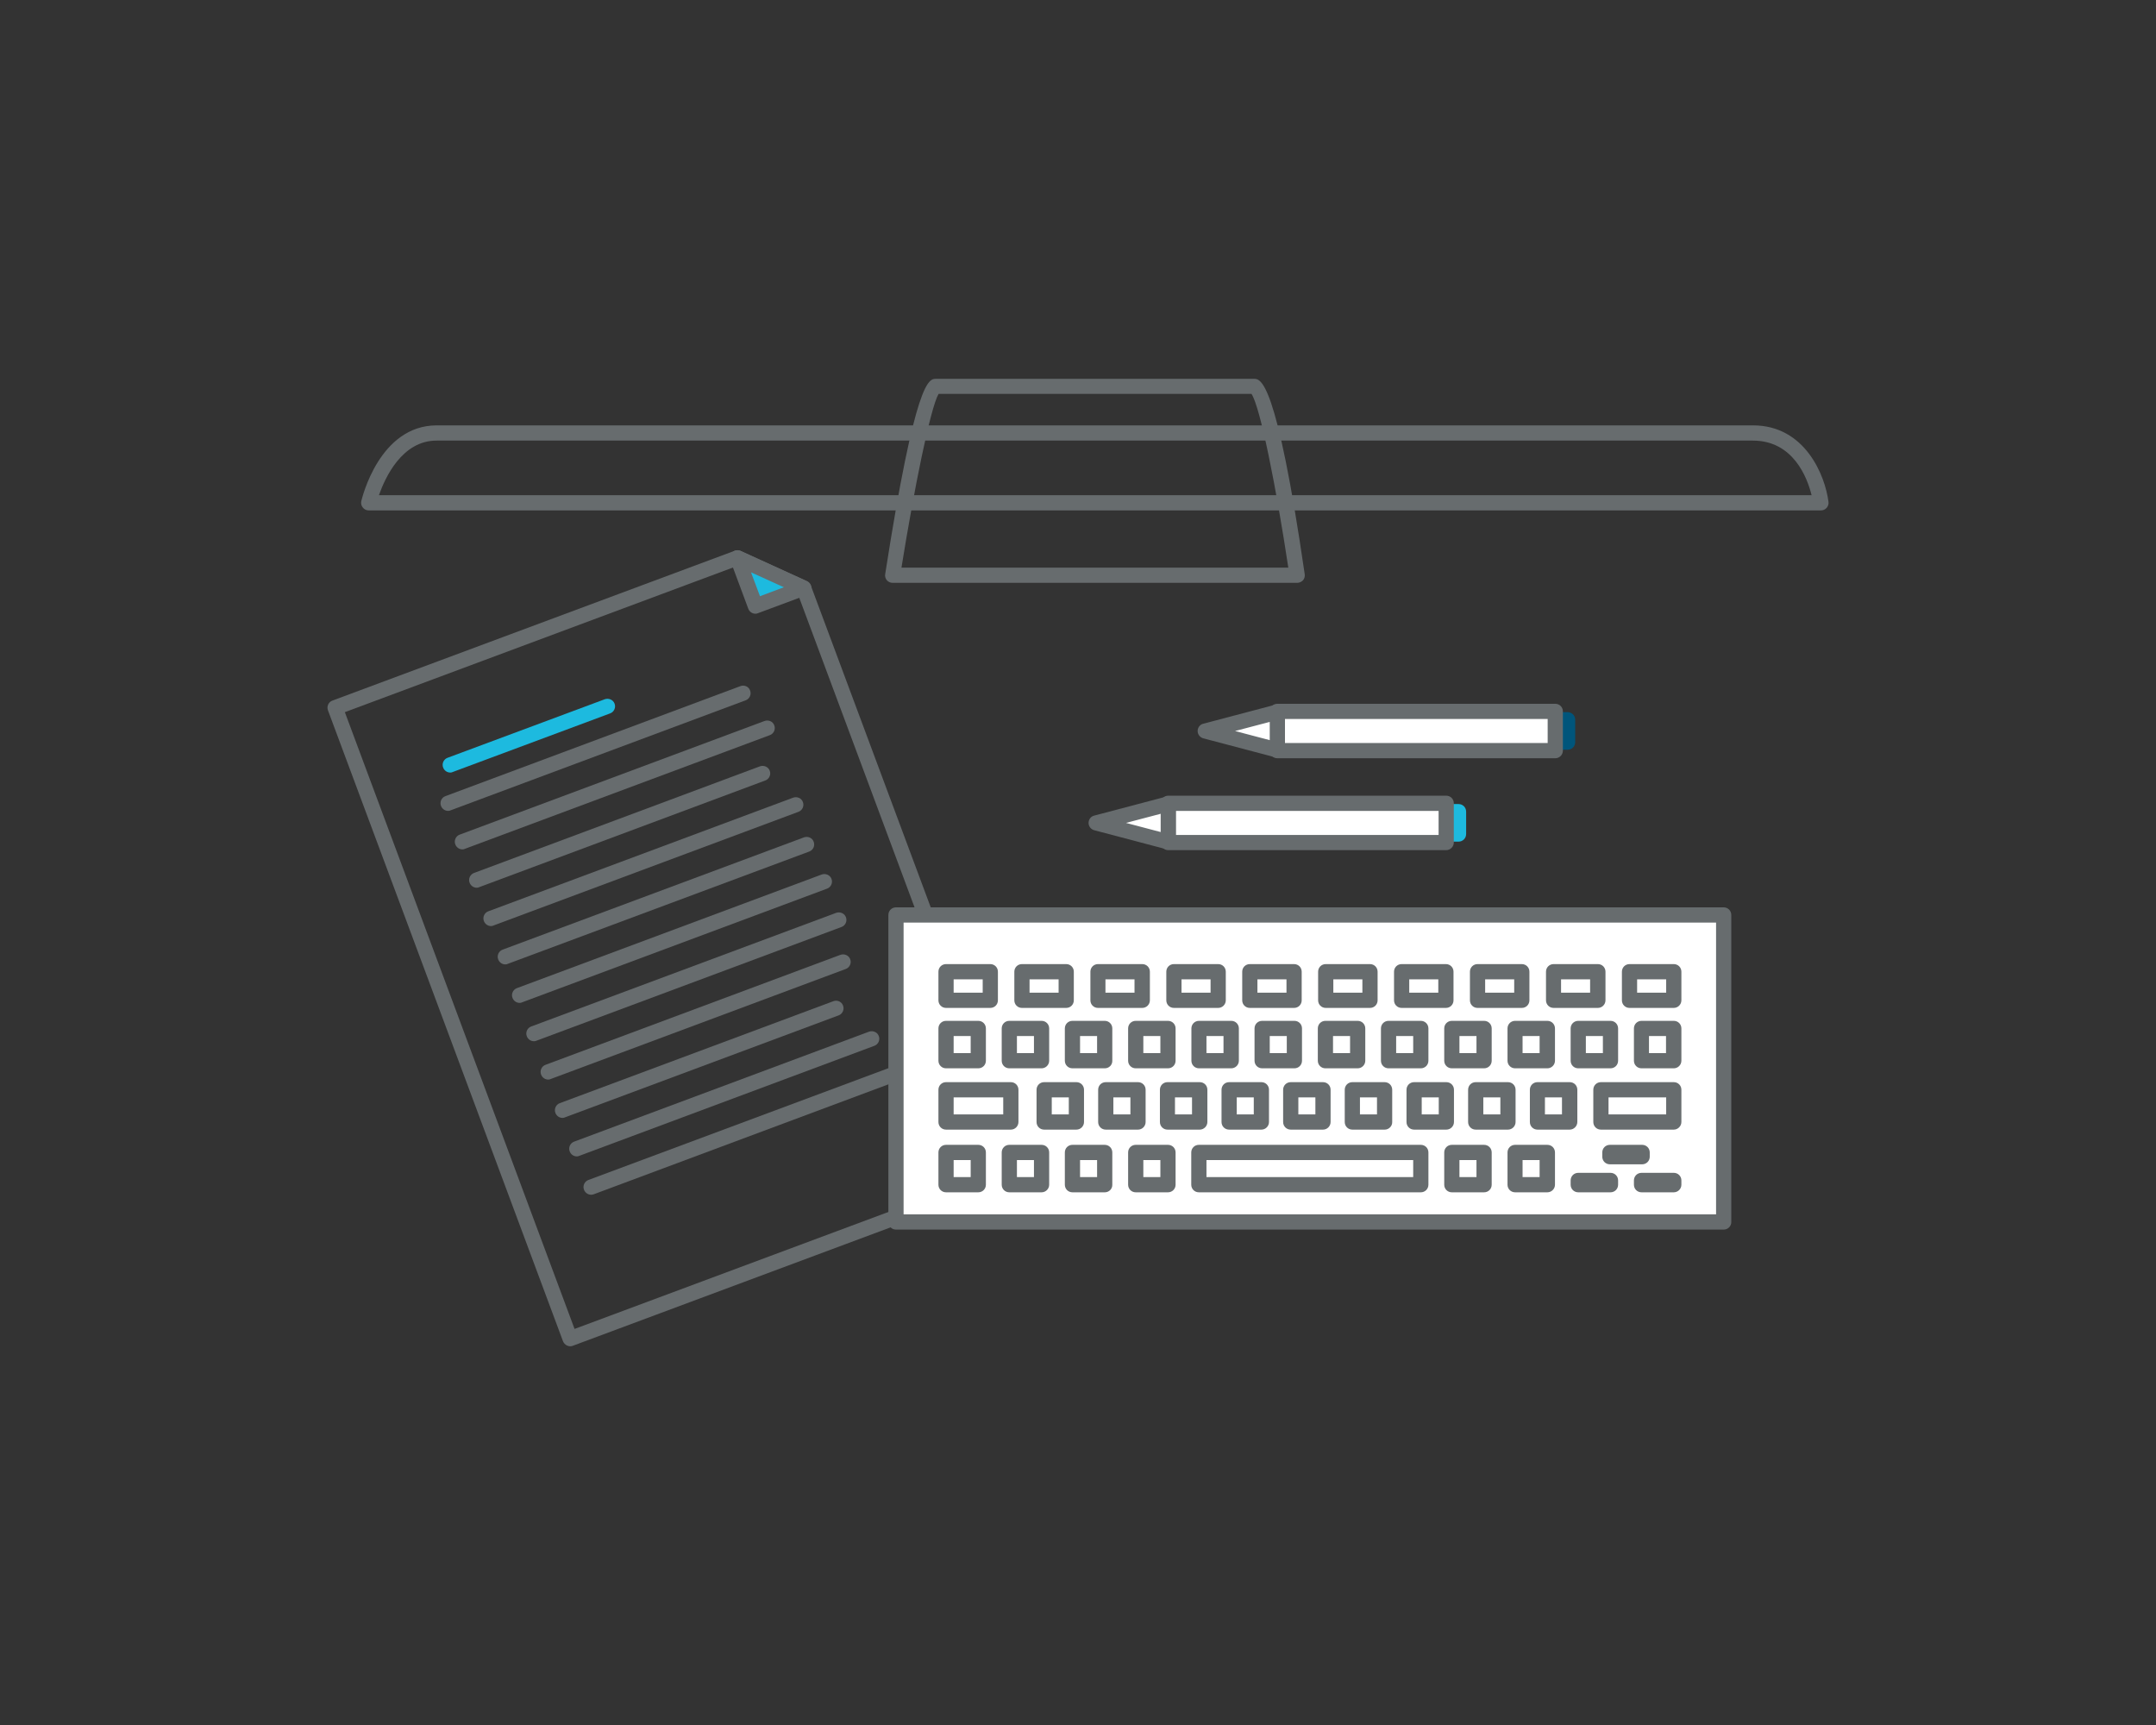 <?xml version="1.0" encoding="utf-8"?>
<!-- Generator: Adobe Illustrator 26.0.3, SVG Export Plug-In . SVG Version: 6.00 Build 0)  -->
<svg version="1.1" id="Ebene_1" xmlns="http://www.w3.org/2000/svg" xmlns:xlink="http://www.w3.org/1999/xlink" x="0px" y="0px"
	 viewBox="0 0 141.73 113.39" style="enable-background:new 0 0 141.73 113.39;" xml:space="preserve">
<rect x="0" y="0" width="141.73" height="113.39" fill="#333333" stroke="none"/>
<style type="text/css">
	.st0{fill:#FFFFFF;stroke:#676C6E;stroke-linecap:round;stroke-linejoin:round;stroke-miterlimit:10;}
	.st1{fill:#1DBADF;stroke:#676C6E;stroke-linecap:round;stroke-linejoin:round;stroke-miterlimit:10;}
	.st2{fill:#00557B;}
	.st3{fill:#1DBADF;}
	.st4{fill:none;stroke:#676C6E;stroke-linecap:round;stroke-linejoin:round;stroke-miterlimit:10;}
	.st5{fill:#00557B;stroke:#676C6E;stroke-linecap:round;stroke-linejoin:round;stroke-miterlimit:10;}
	.st6{fill:#676C6E;}
	.st7{fill:#FFFFFF;stroke:#00557B;stroke-linecap:round;stroke-linejoin:round;stroke-miterlimit:10;}
	.st8{fill:none;stroke:#1DBADF;stroke-linecap:round;stroke-linejoin:round;stroke-miterlimit:10;}
	.st9{fill:#FFFFFF;stroke:#1DBADF;stroke-linecap:round;stroke-linejoin:round;stroke-miterlimit:10;}
	.st10{fill:#FFFFFF;}
	.st11{clip-path:url(#SVGID_00000094615759816491653400000008175520751219001475_);}
	.st12{clip-path:url(#SVGID_00000150804732951514666120000010539564117963664822_);}
	.st13{clip-path:url(#SVGID_00000121237614589915684920000004841231648623253949_);}
	.st14{clip-path:url(#SVGID_00000126311504260307420180000004926949847096291200_);}
	.st15{fill:#1DBADF;stroke:#676C6E;stroke-miterlimit:10;}
	.st16{fill:#00557B;stroke:#00557B;stroke-linecap:round;stroke-linejoin:round;stroke-miterlimit:10;}
	.st17{fill:#FFFFFF;stroke:#FFFFFF;stroke-linecap:round;stroke-linejoin:round;stroke-miterlimit:10;}
	.st18{clip-path:url(#SVGID_00000049192704330559321040000014757419809455974017_);fill:#1DBADF;}
	.st19{clip-path:url(#SVGID_00000130612847583034125810000011299351021067076270_);}
	.st20{clip-path:url(#SVGID_00000037653718228726512630000006930867960650958777_);}
	.st21{clip-path:url(#SVGID_00000133499754038684105500000003789859275339113873_);}
	.st22{clip-path:url(#SVGID_00000044880133549796143140000003971934665616214144_);}
	.st23{clip-path:url(#SVGID_00000125577127350130130450000006555239960749373851_);}
	.st24{clip-path:url(#SVGID_00000017516094648784444630000014253162326429236138_);}
	.st25{clip-path:url(#SVGID_00000099629206754616049210000009224076188827014024_);}
	.st26{clip-path:url(#SVGID_00000017485586904486006650000013097150443352488091_);}
	
		.st27{clip-path:url(#SVGID_00000005973819273429796770000002183581458208374450_);fill:#FFFFFF;stroke:#676C6E;stroke-linecap:round;stroke-linejoin:round;stroke-miterlimit:10;}
	
		.st28{clip-path:url(#SVGID_00000078766567536658249590000008667411204157371273_);fill:#FFFFFF;stroke:#676C6E;stroke-linecap:round;stroke-linejoin:round;stroke-miterlimit:10;}
	
		.st29{clip-path:url(#SVGID_00000173879727116023499980000002904744008032487090_);fill:#FFFFFF;stroke:#676C6E;stroke-linecap:round;stroke-linejoin:round;stroke-miterlimit:10;}
	.st30{fill:#FFFFFF;stroke:#1DBADF;stroke-linecap:round;stroke-miterlimit:10;}
</style>
<g>
	<rect x="101.36" y="47.31" class="st10" width="1.69" height="1.47"/>
	<path class="st2" d="M103.05,49.28h-1.69c-0.28,0-0.5-0.22-0.5-0.5v-1.47c0-0.28,0.22-0.5,0.5-0.5h1.69c0.28,0,0.5,0.22,0.5,0.5
		v1.47C103.55,49.06,103.33,49.28,103.05,49.28z M101.86,48.28h0.69v-0.47h-0.69V48.28z"/>
</g>
<g>
	<path class="st6" d="M85.27,38.31H58.68c-0.15,0-0.28-0.06-0.38-0.17c-0.09-0.11-0.14-0.26-0.11-0.4c2-12.84,2.87-12.84,3.34-12.84
		h20.9c0.44,0,1.47,0,3.34,12.85c0.02,0.14-0.02,0.29-0.12,0.4C85.55,38.25,85.41,38.31,85.27,38.31z M59.26,37.31h25.43
		c-0.77-5.13-1.84-10.56-2.42-11.42H61.7C61.16,26.81,60.08,32.21,59.26,37.31z"/>
</g>
<g>
	<path class="st6" d="M119.7,33.55H24.24c-0.15,0-0.3-0.07-0.39-0.19c-0.1-0.12-0.13-0.27-0.1-0.42c0.05-0.2,1.19-4.98,4.96-4.98
		h86.53c3.42,0,4.74,3.29,4.96,5.03c0.02,0.14-0.03,0.29-0.12,0.39C119.98,33.49,119.85,33.55,119.7,33.55z M24.91,32.55h94.18
		c-0.28-1.14-1.2-3.59-3.86-3.59H28.71C26.44,28.95,25.32,31.38,24.91,32.55z"/>
</g>
<g>
	<path class="st6" d="M37.48,88.49c-0.07,0-0.14-0.02-0.21-0.05c-0.12-0.06-0.21-0.16-0.26-0.28L21.56,46.69
		c-0.1-0.26,0.04-0.55,0.29-0.64l26.45-9.85c0.12-0.05,0.26-0.04,0.38,0.01l4.36,1.99c0.12,0.06,0.21,0.16,0.26,0.28l14.27,38.3
		c0.1,0.26-0.04,0.55-0.29,0.64L37.65,88.46C37.6,88.48,37.54,88.49,37.48,88.49z M22.67,46.81l15.1,40.54l28.69-10.69L52.44,39.02
		l-3.98-1.82L22.67,46.81z"/>
</g>
<g>
	<polygon class="st3" points="48.48,36.66 49.66,39.84 52.84,38.66 	"/>
	<path class="st6" d="M49.66,40.34c-0.2,0-0.39-0.12-0.47-0.33l-1.18-3.17c-0.07-0.19-0.02-0.4,0.13-0.54
		c0.15-0.14,0.37-0.17,0.55-0.09l4.36,1.99c0.18,0.08,0.3,0.27,0.29,0.47s-0.14,0.38-0.33,0.45l-3.17,1.18
		C49.78,40.33,49.72,40.34,49.66,40.34z M49.37,37.62l0.59,1.57l1.57-0.59L49.37,37.62z"/>
</g>
<g>
	<path class="st3" d="M29.6,50.78c-0.2,0-0.39-0.12-0.47-0.33c-0.1-0.26,0.04-0.55,0.29-0.64l10.34-3.85
		c0.26-0.09,0.55,0.04,0.64,0.29c0.1,0.26-0.04,0.55-0.29,0.64l-10.34,3.85C29.72,50.77,29.66,50.78,29.6,50.78z"/>
</g>
<g>
	<path class="st6" d="M29.46,53.3c-0.2,0-0.39-0.12-0.47-0.33c-0.1-0.26,0.04-0.55,0.29-0.64l19.39-7.23
		c0.26-0.1,0.55,0.03,0.64,0.29c0.1,0.26-0.04,0.55-0.29,0.64l-19.39,7.23C29.58,53.29,29.52,53.3,29.46,53.3z"/>
</g>
<g>
	<path class="st6" d="M30.4,55.83c-0.2,0-0.39-0.12-0.47-0.33c-0.1-0.26,0.04-0.55,0.29-0.64l20.04-7.47
		c0.26-0.09,0.55,0.03,0.64,0.29c0.1,0.26-0.04,0.55-0.29,0.64l-20.04,7.47C30.52,55.82,30.46,55.83,30.4,55.83z"/>
</g>
<g>
	<path class="st6" d="M31.34,58.35c-0.2,0-0.39-0.12-0.47-0.33c-0.1-0.26,0.04-0.55,0.29-0.64l18.8-7.01
		c0.26-0.09,0.55,0.04,0.64,0.29c0.1,0.26-0.04,0.55-0.29,0.64l-18.8,7.01C31.46,58.34,31.4,58.35,31.34,58.35z"/>
</g>
<g>
	<path class="st6" d="M32.28,60.87c-0.2,0-0.39-0.12-0.47-0.33c-0.1-0.26,0.04-0.55,0.29-0.64l20.04-7.47
		c0.26-0.09,0.55,0.03,0.64,0.29c0.1,0.26-0.04,0.55-0.29,0.64l-20.04,7.47C32.4,60.86,32.34,60.87,32.28,60.87z"/>
</g>
<g>
	<path class="st6" d="M33.22,63.39c-0.2,0-0.39-0.12-0.47-0.33c-0.1-0.26,0.04-0.55,0.29-0.64l19.81-7.38
		c0.26-0.09,0.55,0.03,0.64,0.29c0.1,0.26-0.04,0.55-0.29,0.64l-19.81,7.38C33.34,63.38,33.28,63.39,33.22,63.39z"/>
</g>
<g>
	<path class="st6" d="M34.16,65.92c-0.2,0-0.39-0.12-0.47-0.33c-0.1-0.26,0.04-0.55,0.29-0.64l20.04-7.47
		c0.26-0.09,0.55,0.04,0.64,0.29c0.1,0.26-0.04,0.55-0.29,0.64l-20.04,7.47C34.28,65.91,34.22,65.92,34.16,65.92z"/>
</g>
<g>
	<path class="st6" d="M35.1,68.44c-0.2,0-0.39-0.12-0.47-0.33c-0.1-0.26,0.04-0.55,0.29-0.64L54.97,60
		c0.26-0.09,0.55,0.04,0.64,0.29c0.1,0.26-0.04,0.55-0.29,0.64l-20.04,7.47C35.21,68.43,35.16,68.44,35.1,68.44z"/>
</g>
<g>
	<path class="st6" d="M36.04,70.96c-0.2,0-0.39-0.12-0.47-0.33c-0.1-0.26,0.04-0.55,0.29-0.64l19.39-7.23
		c0.26-0.09,0.55,0.04,0.64,0.29c0.1,0.26-0.04,0.55-0.29,0.64l-19.39,7.23C36.16,70.95,36.1,70.96,36.04,70.96z"/>
</g>
<g>
	<path class="st6" d="M36.98,73.48c-0.2,0-0.39-0.12-0.47-0.33c-0.1-0.26,0.04-0.55,0.29-0.64l17.98-6.7
		c0.26-0.1,0.55,0.03,0.64,0.29c0.1,0.26-0.04,0.55-0.29,0.64l-17.98,6.7C37.09,73.47,37.04,73.48,36.98,73.48z"/>
</g>
<g>
	<path class="st6" d="M37.92,76.01c-0.2,0-0.39-0.12-0.47-0.33c-0.1-0.26,0.04-0.55,0.29-0.64l19.39-7.23
		c0.26-0.09,0.55,0.04,0.64,0.29c0.1,0.26-0.04,0.55-0.29,0.64l-19.39,7.23C38.03,76,37.98,76.01,37.92,76.01z"/>
</g>
<g>
	<path class="st6" d="M38.86,78.53c-0.2,0-0.39-0.12-0.47-0.33c-0.1-0.26,0.04-0.55,0.29-0.64l20.05-7.47
		c0.26-0.09,0.55,0.04,0.64,0.29c0.1,0.26-0.04,0.55-0.29,0.64L39.03,78.5C38.97,78.52,38.92,78.53,38.86,78.53z"/>
</g>
<g>
	<polyline class="st10" points="113.32,60.14 113.32,80.32 58.9,80.32 58.9,60.14 	"/>
	<path class="st6" d="M113.32,80.82H58.9c-0.28,0-0.5-0.22-0.5-0.5V60.14c0-0.28,0.22-0.5,0.5-0.5h54.41c0.28,0,0.5,0.22,0.5,0.5
		v20.18C113.82,80.59,113.59,80.82,113.32,80.82z M59.4,79.82h53.41V60.64H59.4V79.82z"/>
</g>
<g>
	<rect x="83.97" y="46.76" class="st10" width="18.27" height="2.58"/>
	<path class="st6" d="M102.24,49.84H83.97c-0.28,0-0.5-0.22-0.5-0.5v-2.58c0-0.28,0.22-0.5,0.5-0.5h18.27c0.28,0,0.5,0.22,0.5,0.5
		v2.58C102.74,49.61,102.52,49.84,102.24,49.84z M84.47,48.84h17.27v-1.58H84.47V48.84z"/>
</g>
<g>
	<polygon class="st10" points="83.97,49.3 79.23,48.05 83.97,46.8 	"/>
	<path class="st6" d="M83.97,49.8c-0.04,0-0.09-0.01-0.13-0.02l-4.74-1.25c-0.22-0.06-0.37-0.26-0.37-0.48s0.15-0.43,0.37-0.48
		l4.74-1.25c0.15-0.04,0.31-0.01,0.43,0.09c0.12,0.09,0.19,0.24,0.19,0.4v2.5c0,0.16-0.07,0.3-0.19,0.4
		C84.19,49.76,84.08,49.8,83.97,49.8z M81.19,48.05l2.28,0.6v-1.2L81.19,48.05z"/>
</g>
<g>
	<rect x="94.19" y="53.35" class="st10" width="1.69" height="1.47"/>
	<path class="st3" d="M95.88,55.32h-1.69c-0.28,0-0.5-0.22-0.5-0.5v-1.47c0-0.28,0.22-0.5,0.5-0.5h1.69c0.28,0,0.5,0.22,0.5,0.5
		v1.47C96.38,55.1,96.16,55.32,95.88,55.32z M94.69,54.32h0.69v-0.47h-0.69V54.32z"/>
</g>
<g>
	<rect x="76.8" y="52.8" class="st10" width="18.27" height="2.58"/>
	<path class="st6" d="M95.07,55.88H76.8c-0.28,0-0.5-0.22-0.5-0.5V52.8c0-0.28,0.22-0.5,0.5-0.5h18.27c0.28,0,0.5,0.22,0.5,0.5v2.58
		C95.57,55.65,95.34,55.88,95.07,55.88z M77.3,54.88h17.27V53.3H77.3V54.88z"/>
</g>
<g>
	<polygon class="st10" points="76.8,55.34 72.06,54.09 76.8,52.84 	"/>
	<path class="st6" d="M76.8,55.84c-0.04,0-0.09-0.01-0.13-0.02l-4.74-1.25c-0.22-0.06-0.37-0.26-0.37-0.48s0.15-0.43,0.37-0.48
		l4.74-1.25c0.15-0.04,0.31-0.01,0.43,0.09c0.12,0.09,0.19,0.24,0.19,0.4v2.5c0,0.16-0.07,0.3-0.19,0.4
		C77.02,55.8,76.91,55.84,76.8,55.84z M74.02,54.09l2.28,0.6v-1.2L74.02,54.09z"/>
</g>
<g>
	<rect x="62.19" y="63.87" class="st10" width="2.91" height="1.88"/>
	<path class="st6" d="M65.1,66.25h-2.91c-0.28,0-0.5-0.22-0.5-0.5v-1.88c0-0.28,0.22-0.5,0.5-0.5h2.91c0.28,0,0.5,0.22,0.5,0.5v1.88
		C65.6,66.03,65.38,66.25,65.1,66.25z M62.69,65.25h1.91v-0.88h-1.91V65.25z"/>
</g>
<g>
	<rect x="62.19" y="67.6" class="st10" width="2.12" height="2.12"/>
	<path class="st6" d="M64.31,70.22h-2.12c-0.28,0-0.5-0.22-0.5-0.5V67.6c0-0.28,0.22-0.5,0.5-0.5h2.12c0.28,0,0.5,0.22,0.5,0.5v2.12
		C64.81,70,64.59,70.22,64.31,70.22z M62.69,69.22h1.12V68.1h-1.12V69.22z"/>
</g>
<g>
	<rect x="66.35" y="67.6" class="st10" width="2.12" height="2.12"/>
	<path class="st6" d="M68.47,70.22h-2.12c-0.28,0-0.5-0.22-0.5-0.5V67.6c0-0.28,0.22-0.5,0.5-0.5h2.12c0.28,0,0.5,0.22,0.5,0.5v2.12
		C68.97,70,68.74,70.22,68.47,70.22z M66.85,69.22h1.12V68.1h-1.12V69.22z"/>
</g>
<g>
	<rect x="70.5" y="67.6" class="st10" width="2.12" height="2.12"/>
	<path class="st6" d="M72.63,70.22H70.5c-0.28,0-0.5-0.22-0.5-0.5V67.6c0-0.28,0.22-0.5,0.5-0.5h2.12c0.28,0,0.5,0.22,0.5,0.5v2.12
		C73.13,70,72.9,70.22,72.63,70.22z M71,69.22h1.12V68.1H71V69.22z"/>
</g>
<g>
	<rect x="74.66" y="67.6" class="st10" width="2.12" height="2.12"/>
	<path class="st6" d="M76.78,70.22h-2.12c-0.28,0-0.5-0.22-0.5-0.5V67.6c0-0.28,0.22-0.5,0.5-0.5h2.12c0.28,0,0.5,0.22,0.5,0.5v2.12
		C77.28,70,77.06,70.22,76.78,70.22z M75.16,69.22h1.12V68.1h-1.12V69.22z"/>
</g>
<g>
	<rect x="62.19" y="75.75" class="st10" width="2.12" height="2.12"/>
	<path class="st6" d="M64.31,78.37h-2.12c-0.28,0-0.5-0.22-0.5-0.5v-2.12c0-0.28,0.22-0.5,0.5-0.5h2.12c0.28,0,0.5,0.22,0.5,0.5
		v2.12C64.81,78.15,64.59,78.37,64.31,78.37z M62.69,77.37h1.12v-1.12h-1.12V77.37z"/>
</g>
<g>
	<rect x="66.35" y="75.75" class="st10" width="2.12" height="2.12"/>
	<path class="st6" d="M68.47,78.37h-2.12c-0.28,0-0.5-0.22-0.5-0.5v-2.12c0-0.28,0.22-0.5,0.5-0.5h2.12c0.28,0,0.5,0.22,0.5,0.5
		v2.12C68.97,78.15,68.74,78.37,68.47,78.37z M66.85,77.37h1.12v-1.12h-1.12V77.37z"/>
</g>
<g>
	<rect x="70.5" y="75.75" class="st10" width="2.12" height="2.12"/>
	<path class="st6" d="M72.63,78.37H70.5c-0.28,0-0.5-0.22-0.5-0.5v-2.12c0-0.28,0.22-0.5,0.5-0.5h2.12c0.28,0,0.5,0.22,0.5,0.5v2.12
		C73.13,78.15,72.9,78.37,72.63,78.37z M71,77.37h1.12v-1.12H71V77.37z"/>
</g>
<g>
	<rect x="74.66" y="75.75" class="st10" width="2.12" height="2.12"/>
	<path class="st6" d="M76.78,78.37h-2.12c-0.28,0-0.5-0.22-0.5-0.5v-2.12c0-0.28,0.22-0.5,0.5-0.5h2.12c0.28,0,0.5,0.22,0.5,0.5
		v2.12C77.28,78.15,77.06,78.37,76.78,78.37z M75.16,77.37h1.12v-1.12h-1.12V77.37z"/>
</g>
<g>
	<rect x="78.81" y="67.6" class="st10" width="2.12" height="2.12"/>
	<path class="st6" d="M80.94,70.22h-2.12c-0.28,0-0.5-0.22-0.5-0.5V67.6c0-0.28,0.22-0.5,0.5-0.5h2.12c0.28,0,0.5,0.22,0.5,0.5v2.12
		C81.44,70,81.21,70.22,80.94,70.22z M79.31,69.22h1.12V68.1h-1.12V69.22z"/>
</g>
<g>
	<rect x="78.81" y="75.75" class="st10" width="14.59" height="2.12"/>
	<path class="st6" d="M93.4,78.37H78.81c-0.28,0-0.5-0.22-0.5-0.5v-2.12c0-0.28,0.22-0.5,0.5-0.5H93.4c0.28,0,0.5,0.22,0.5,0.5v2.12
		C93.9,78.15,93.68,78.37,93.4,78.37z M79.31,77.37H92.9v-1.12H79.31V77.37z"/>
</g>
<g>
	<rect x="82.97" y="67.6" class="st10" width="2.12" height="2.12"/>
	<path class="st6" d="M85.09,70.22h-2.12c-0.28,0-0.5-0.22-0.5-0.5V67.6c0-0.28,0.22-0.5,0.5-0.5h2.12c0.28,0,0.5,0.22,0.5,0.5v2.12
		C85.59,70,85.37,70.22,85.09,70.22z M83.47,69.22h1.12V68.1h-1.12V69.22z"/>
</g>
<g>
	<rect x="87.13" y="67.6" class="st10" width="2.12" height="2.12"/>
	<path class="st6" d="M89.25,70.22h-2.12c-0.28,0-0.5-0.22-0.5-0.5V67.6c0-0.28,0.22-0.5,0.5-0.5h2.12c0.28,0,0.5,0.22,0.5,0.5v2.12
		C89.75,70,89.52,70.22,89.25,70.22z M87.63,69.22h1.12V68.1h-1.12V69.22z"/>
</g>
<g>
	<rect x="91.28" y="67.6" class="st10" width="2.12" height="2.12"/>
	<path class="st6" d="M93.4,70.22h-2.12c-0.28,0-0.5-0.22-0.5-0.5V67.6c0-0.28,0.22-0.5,0.5-0.5h2.12c0.28,0,0.5,0.22,0.5,0.5v2.12
		C93.9,70,93.68,70.22,93.4,70.22z M91.78,69.22h1.12V68.1h-1.12V69.22z"/>
</g>
<g>
	<rect x="99.59" y="67.6" class="st10" width="2.12" height="2.12"/>
	<path class="st6" d="M101.72,70.22h-2.12c-0.28,0-0.5-0.22-0.5-0.5V67.6c0-0.28,0.22-0.5,0.5-0.5h2.12c0.28,0,0.5,0.22,0.5,0.5
		v2.12C102.22,70,101.99,70.22,101.72,70.22z M100.09,69.22h1.12V68.1h-1.12V69.22z"/>
</g>
<g>
	<rect x="103.75" y="67.6" class="st10" width="2.12" height="2.12"/>
	<path class="st6" d="M105.87,70.22h-2.12c-0.28,0-0.5-0.22-0.5-0.5V67.6c0-0.28,0.22-0.5,0.5-0.5h2.12c0.28,0,0.5,0.22,0.5,0.5
		v2.12C106.37,70,106.15,70.22,105.87,70.22z M104.25,69.22h1.12V68.1h-1.12V69.22z"/>
</g>
<g>
	<rect x="107.9" y="67.6" class="st10" width="2.12" height="2.12"/>
	<path class="st6" d="M110.03,70.22h-2.12c-0.28,0-0.5-0.22-0.5-0.5V67.6c0-0.28,0.22-0.5,0.5-0.5h2.12c0.28,0,0.5,0.22,0.5,0.5
		v2.12C110.53,70,110.3,70.22,110.03,70.22z M108.4,69.22h1.12V68.1h-1.12V69.22z"/>
</g>
<g>
	<rect x="103.75" y="77.59" class="st10" width="2.12" height="0.28"/>
	<path class="st6" d="M105.87,78.37h-2.12c-0.28,0-0.5-0.22-0.5-0.5v-0.28c0-0.28,0.22-0.5,0.5-0.5h2.12c0.28,0,0.5,0.22,0.5,0.5
		v0.28C106.37,78.15,106.15,78.37,105.87,78.37z"/>
</g>
<g>
	<rect x="107.9" y="77.59" class="st10" width="2.12" height="0.28"/>
	<path class="st6" d="M110.03,78.37h-2.12c-0.28,0-0.5-0.22-0.5-0.5v-0.28c0-0.28,0.22-0.5,0.5-0.5h2.12c0.28,0,0.5,0.22,0.5,0.5
		v0.28C110.53,78.15,110.3,78.37,110.03,78.37z"/>
</g>
<g>
	<rect x="105.83" y="75.75" class="st10" width="2.12" height="0.28"/>
	<path class="st6" d="M107.95,76.53h-2.12c-0.28,0-0.5-0.22-0.5-0.5v-0.28c0-0.28,0.22-0.5,0.5-0.5h2.12c0.28,0,0.5,0.22,0.5,0.5
		v0.28C108.45,76.31,108.23,76.53,107.95,76.53z"/>
</g>
<g>
	<rect x="95.44" y="67.6" class="st10" width="2.12" height="2.12"/>
	<path class="st6" d="M97.56,70.22h-2.12c-0.28,0-0.5-0.22-0.5-0.5V67.6c0-0.28,0.22-0.5,0.5-0.5h2.12c0.28,0,0.5,0.22,0.5,0.5v2.12
		C98.06,70,97.84,70.22,97.56,70.22z M95.94,69.22h1.12V68.1h-1.12V69.22z"/>
</g>
<g>
	<rect x="99.59" y="75.75" class="st10" width="2.12" height="2.12"/>
	<path class="st6" d="M101.72,78.37h-2.12c-0.28,0-0.5-0.22-0.5-0.5v-2.12c0-0.28,0.22-0.5,0.5-0.5h2.12c0.28,0,0.5,0.22,0.5,0.5
		v2.12C102.22,78.15,101.99,78.37,101.72,78.37z M100.09,77.37h1.12v-1.12h-1.12V77.37z"/>
</g>
<g>
	<rect x="95.44" y="75.75" class="st10" width="2.12" height="2.12"/>
	<path class="st6" d="M97.56,78.37h-2.12c-0.28,0-0.5-0.22-0.5-0.5v-2.12c0-0.28,0.22-0.5,0.5-0.5h2.12c0.28,0,0.5,0.22,0.5,0.5
		v2.12C98.06,78.15,97.84,78.37,97.56,78.37z M95.94,77.37h1.12v-1.12h-1.12V77.37z"/>
</g>
<g>
	<rect x="62.19" y="71.63" class="st10" width="4.26" height="2.12"/>
	<path class="st6" d="M66.45,74.25h-4.26c-0.28,0-0.5-0.22-0.5-0.5v-2.12c0-0.28,0.22-0.5,0.5-0.5h4.26c0.28,0,0.5,0.22,0.5,0.5
		v2.12C66.95,74.02,66.73,74.25,66.45,74.25z M62.69,73.25h3.26v-1.12h-3.26V73.25z"/>
</g>
<g>
	<rect x="68.64" y="71.63" class="st10" width="2.12" height="2.12"/>
	<path class="st6" d="M70.76,74.25h-2.12c-0.28,0-0.5-0.22-0.5-0.5v-2.12c0-0.28,0.22-0.5,0.5-0.5h2.12c0.28,0,0.5,0.22,0.5,0.5
		v2.12C71.26,74.02,71.04,74.25,70.76,74.25z M69.14,73.25h1.12v-1.12h-1.12V73.25z"/>
</g>
<g>
	<rect x="76.74" y="71.63" class="st10" width="2.12" height="2.12"/>
	<path class="st6" d="M78.87,74.25h-2.12c-0.28,0-0.5-0.22-0.5-0.5v-2.12c0-0.28,0.22-0.5,0.5-0.5h2.12c0.28,0,0.5,0.22,0.5,0.5
		v2.12C79.37,74.02,79.14,74.25,78.87,74.25z M77.24,73.25h1.12v-1.12h-1.12V73.25z"/>
</g>
<g>
	<rect x="72.69" y="71.63" class="st10" width="2.12" height="2.12"/>
	<path class="st6" d="M74.81,74.25h-2.12c-0.28,0-0.5-0.22-0.5-0.5v-2.12c0-0.28,0.22-0.5,0.5-0.5h2.12c0.28,0,0.5,0.22,0.5,0.5
		v2.12C75.31,74.02,75.09,74.25,74.81,74.25z M73.19,73.25h1.12v-1.12h-1.12V73.25z"/>
</g>
<g>
	<rect x="80.8" y="71.63" class="st10" width="2.12" height="2.12"/>
	<path class="st6" d="M82.92,74.25H80.8c-0.28,0-0.5-0.22-0.5-0.5v-2.12c0-0.28,0.22-0.5,0.5-0.5h2.12c0.28,0,0.5,0.22,0.5,0.5v2.12
		C83.42,74.02,83.2,74.25,82.92,74.25z M81.3,73.25h1.12v-1.12H81.3V73.25z"/>
</g>
<g>
	<rect x="84.85" y="71.63" class="st10" width="2.12" height="2.12"/>
	<path class="st6" d="M86.97,74.25h-2.12c-0.28,0-0.5-0.22-0.5-0.5v-2.12c0-0.28,0.22-0.5,0.5-0.5h2.12c0.28,0,0.5,0.22,0.5,0.5
		v2.12C87.47,74.02,87.25,74.25,86.97,74.25z M85.35,73.25h1.12v-1.12h-1.12V73.25z"/>
</g>
<g>
	<rect x="88.9" y="71.63" class="st10" width="2.12" height="2.12"/>
	<path class="st6" d="M91.03,74.25H88.9c-0.28,0-0.5-0.22-0.5-0.5v-2.12c0-0.28,0.22-0.5,0.5-0.5h2.12c0.28,0,0.5,0.22,0.5,0.5v2.12
		C91.53,74.02,91.3,74.25,91.03,74.25z M89.4,73.25h1.12v-1.12H89.4V73.25z"/>
</g>
<g>
	<rect x="92.96" y="71.63" class="st10" width="2.12" height="2.12"/>
	<path class="st6" d="M95.08,74.25h-2.12c-0.28,0-0.5-0.22-0.5-0.5v-2.12c0-0.28,0.22-0.5,0.5-0.5h2.12c0.28,0,0.5,0.22,0.5,0.5
		v2.12C95.58,74.02,95.36,74.25,95.08,74.25z M93.46,73.25h1.12v-1.12h-1.12V73.25z"/>
</g>
<g>
	<rect x="101.06" y="71.63" class="st10" width="2.12" height="2.12"/>
	<path class="st6" d="M103.19,74.25h-2.12c-0.28,0-0.5-0.22-0.5-0.5v-2.12c0-0.28,0.22-0.5,0.5-0.5h2.12c0.28,0,0.5,0.22,0.5,0.5
		v2.12C103.69,74.02,103.46,74.25,103.19,74.25z M101.56,73.25h1.12v-1.12h-1.12V73.25z"/>
</g>
<g>
	<rect x="105.24" y="71.63" class="st10" width="4.79" height="2.12"/>
	<path class="st6" d="M110.03,74.25h-4.79c-0.28,0-0.5-0.22-0.5-0.5v-2.12c0-0.28,0.22-0.5,0.5-0.5h4.79c0.28,0,0.5,0.22,0.5,0.5
		v2.12C110.53,74.02,110.3,74.25,110.03,74.25z M105.74,73.25h3.79v-1.12h-3.79V73.25z"/>
</g>
<g>
	<rect x="97.01" y="71.63" class="st10" width="2.12" height="2.12"/>
	<path class="st6" d="M99.13,74.25h-2.12c-0.28,0-0.5-0.22-0.5-0.5v-2.12c0-0.28,0.22-0.5,0.5-0.5h2.12c0.28,0,0.5,0.22,0.5,0.5
		v2.12C99.63,74.02,99.41,74.25,99.13,74.25z M97.51,73.25h1.12v-1.12h-1.12V73.25z"/>
</g>
<g>
	<rect x="67.18" y="63.87" class="st10" width="2.91" height="1.88"/>
	<path class="st6" d="M70.09,66.25h-2.91c-0.28,0-0.5-0.22-0.5-0.5v-1.88c0-0.28,0.22-0.5,0.5-0.5h2.91c0.28,0,0.5,0.22,0.5,0.5
		v1.88C70.59,66.03,70.37,66.25,70.09,66.25z M67.68,65.25h1.91v-0.88h-1.91V65.25z"/>
</g>
<g>
	<rect x="72.17" y="63.87" class="st10" width="2.91" height="1.88"/>
	<path class="st6" d="M75.09,66.25h-2.91c-0.28,0-0.5-0.22-0.5-0.5v-1.88c0-0.28,0.22-0.5,0.5-0.5h2.91c0.28,0,0.5,0.22,0.5,0.5
		v1.88C75.59,66.03,75.36,66.25,75.09,66.25z M72.67,65.25h1.91v-0.88h-1.91V65.25z"/>
</g>
<g>
	<rect x="77.17" y="63.87" class="st10" width="2.91" height="1.88"/>
	<path class="st6" d="M80.08,66.25h-2.91c-0.28,0-0.5-0.22-0.5-0.5v-1.88c0-0.28,0.22-0.5,0.5-0.5h2.91c0.28,0,0.5,0.22,0.5,0.5
		v1.88C80.58,66.03,80.35,66.25,80.08,66.25z M77.67,65.25h1.91v-0.88h-1.91V65.25z"/>
</g>
<g>
	<rect x="82.16" y="63.87" class="st10" width="2.91" height="1.88"/>
	<path class="st6" d="M85.07,66.25h-2.91c-0.28,0-0.5-0.22-0.5-0.5v-1.88c0-0.28,0.22-0.5,0.5-0.5h2.91c0.28,0,0.5,0.22,0.5,0.5
		v1.88C85.57,66.03,85.35,66.25,85.07,66.25z M82.66,65.25h1.91v-0.88h-1.91V65.25z"/>
</g>
<g>
	<rect x="87.15" y="63.87" class="st10" width="2.91" height="1.88"/>
	<path class="st6" d="M90.06,66.25h-2.91c-0.28,0-0.5-0.22-0.5-0.5v-1.88c0-0.28,0.22-0.5,0.5-0.5h2.91c0.28,0,0.5,0.22,0.5,0.5
		v1.88C90.56,66.03,90.34,66.25,90.06,66.25z M87.65,65.25h1.91v-0.88h-1.91V65.25z"/>
</g>
<g>
	<rect x="92.14" y="63.87" class="st10" width="2.91" height="1.88"/>
	<path class="st6" d="M95.05,66.25h-2.91c-0.28,0-0.5-0.22-0.5-0.5v-1.88c0-0.28,0.22-0.5,0.5-0.5h2.91c0.28,0,0.5,0.22,0.5,0.5
		v1.88C95.55,66.03,95.33,66.25,95.05,66.25z M92.64,65.25h1.91v-0.88h-1.91V65.25z"/>
</g>
<g>
	<rect x="97.13" y="63.87" class="st10" width="2.91" height="1.88"/>
	<path class="st6" d="M100.04,66.25h-2.91c-0.28,0-0.5-0.22-0.5-0.5v-1.88c0-0.28,0.22-0.5,0.5-0.5h2.91c0.28,0,0.5,0.22,0.5,0.5
		v1.88C100.54,66.03,100.32,66.25,100.04,66.25z M97.63,65.25h1.91v-0.88h-1.91V65.25z"/>
</g>
<g>
	<rect x="102.12" y="63.87" class="st10" width="2.91" height="1.88"/>
	<path class="st6" d="M105.04,66.25h-2.91c-0.28,0-0.5-0.22-0.5-0.5v-1.88c0-0.28,0.22-0.5,0.5-0.5h2.91c0.28,0,0.5,0.22,0.5,0.5
		v1.88C105.54,66.03,105.31,66.25,105.04,66.25z M102.62,65.25h1.91v-0.88h-1.91V65.25z"/>
</g>
<g>
	<rect x="107.12" y="63.87" class="st10" width="2.91" height="1.88"/>
	<path class="st6" d="M110.03,66.25h-2.91c-0.28,0-0.5-0.22-0.5-0.5v-1.88c0-0.28,0.22-0.5,0.5-0.5h2.91c0.28,0,0.5,0.22,0.5,0.5
		v1.88C110.53,66.03,110.3,66.25,110.03,66.25z M107.62,65.25h1.91v-0.88h-1.91V65.25z"/>
</g>
</svg>
